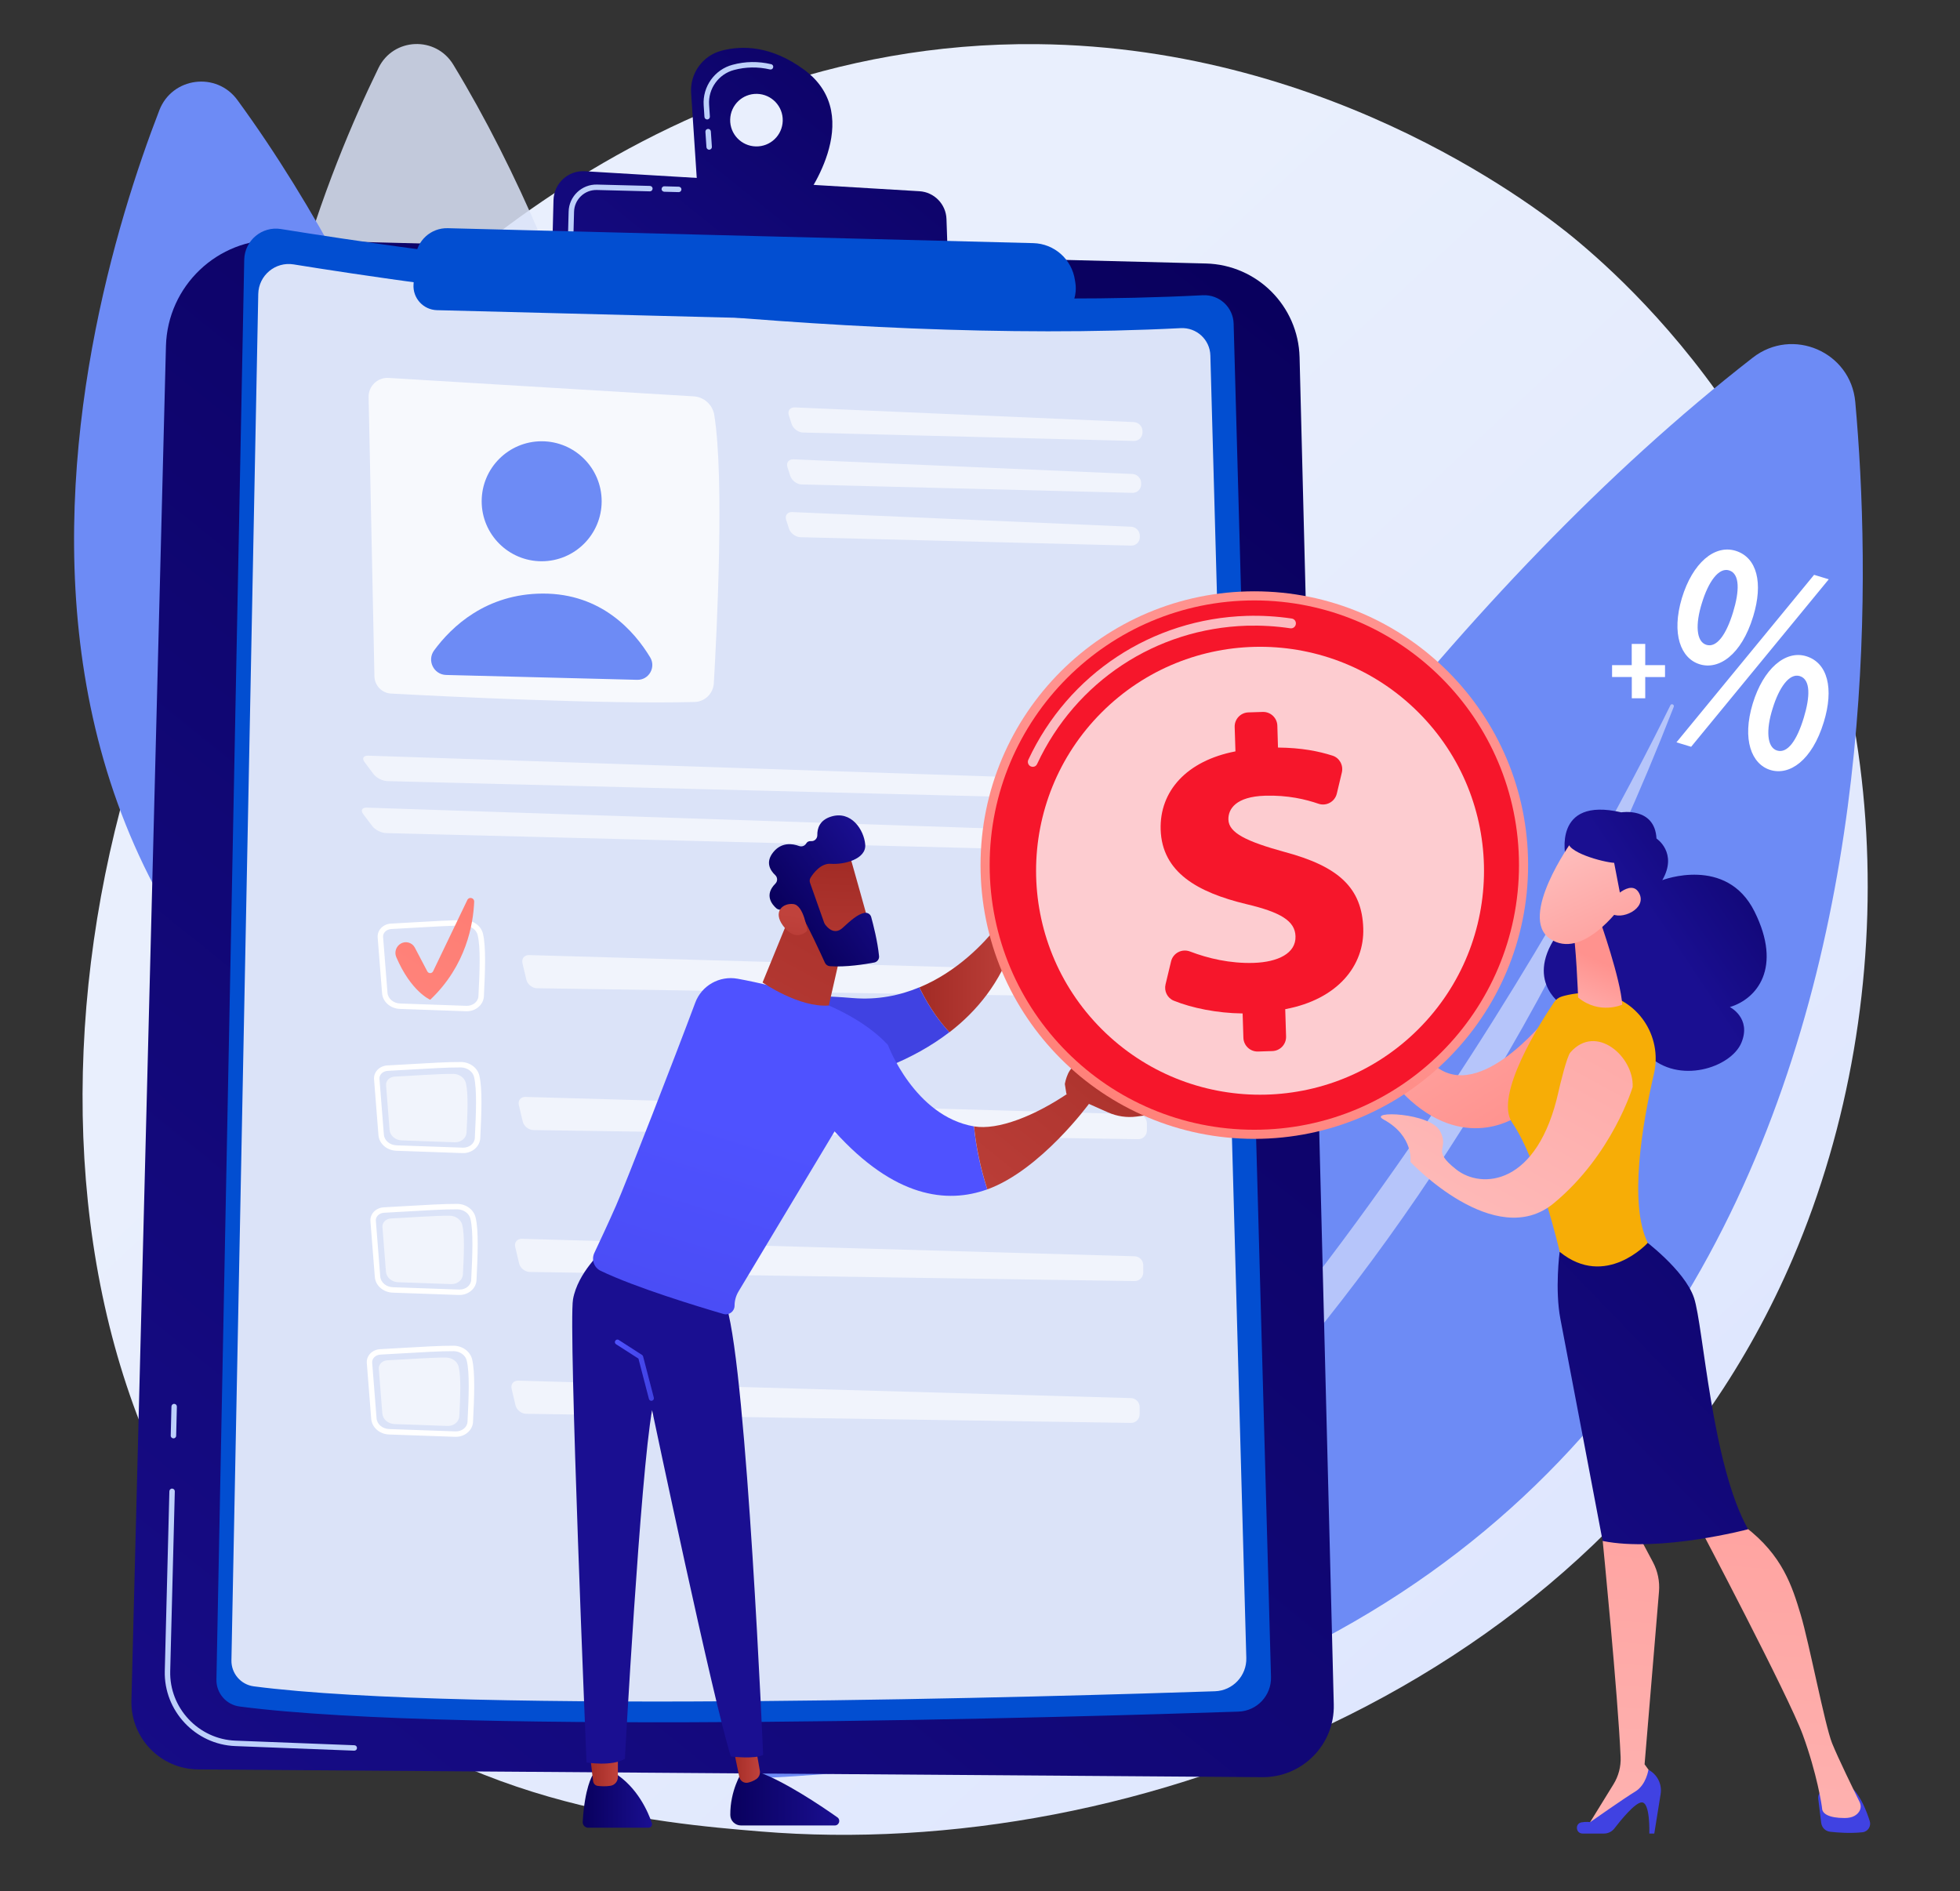 <?xml version="1.0" encoding="utf-8"?>
<!-- Generator: Adobe Illustrator 26.0.1, SVG Export Plug-In . SVG Version: 6.00 Build 0)  -->
<svg version="1.1" id="Layer_1" xmlns="http://www.w3.org/2000/svg" xmlns:xlink="http://www.w3.org/1999/xlink" x="0px" y="0px"
	 viewBox="0 0 3031.9 2925.7" style="enable-background:new 0 0 3031.9 2925.7;" xml:space="preserve">
<rect x="0" y="0" width="3031.9" height="2925.7" fill="#333333" stroke="none"/>
<style type="text/css">
	.st0{fill:url(#SVGID_1_);}
	.st1{fill:#6D8BF5;}
	.st2{opacity:0.5;fill:#FFFFFF;enable-background:new    ;}
	.st3{opacity:0.85;}
	.st4{fill:#DBE3F8;}
	.st5{fill:url(#SVGID_00000033349892294263888430000010567812772876881580_);}
	.st6{fill:#BDD0FB;}
	.st7{fill:#024ED1;}
	.st8{opacity:0.78;fill:#FFFFFF;enable-background:new    ;}
	.st9{opacity:0.6;}
	.st10{fill:#FFFFFF;}
	.st11{fill:url(#SVGID_00000147937352455228487810000002650988557666120366_);}
	.st12{opacity:0.6;fill:#FFFFFF;enable-background:new    ;}
	.st13{fill:url(#SVGID_00000013175866646084464970000001563830150807836563_);}
	.st14{fill:url(#SVGID_00000129894936758158363520000006952151146656823448_);}
	.st15{fill:url(#SVGID_00000042717622733025779420000013205598831506307501_);}
	.st16{fill:url(#SVGID_00000180345308936926589480000004903273438373564552_);}
	.st17{fill:url(#SVGID_00000119090686717488241650000015089768504406578823_);}
	.st18{fill:url(#SVGID_00000140694987759964558490000001586664159390746779_);}
	.st19{fill:url(#SVGID_00000126300871921481998620000003943286213489525124_);}
	.st20{fill:url(#SVGID_00000137128467093677398510000006198777965421627029_);}
	.st21{fill:url(#SVGID_00000165923368223007898130000003855261092694763707_);}
	.st22{fill:url(#SVGID_00000091731789693022725690000017904694008059674544_);}
	.st23{fill:url(#SVGID_00000030461332915332429060000002896586692742406041_);}
	.st24{fill:url(#SVGID_00000067923415407608697490000015027899732649118634_);}
	.st25{fill:url(#SVGID_00000172400216028837669360000008811535616594536088_);}
	.st26{fill:url(#SVGID_00000122721772434702954150000015756679705517366455_);}
	.st27{fill:url(#SVGID_00000095339087448553379520000010150807355658068614_);}
	.st28{fill:url(#SVGID_00000166646442332556026890000016476277096344261776_);}
	.st29{fill:url(#SVGID_00000163756518686237040000000001525623100086175152_);}
	.st30{fill:url(#SVGID_00000009564023884139376540000000023608151644398497_);}
	.st31{fill:url(#SVGID_00000183232401700375760930000004778012579591768228_);}
	.st32{fill:#F6162B;}
	.st33{opacity:0.7;fill:#FFFFFF;enable-background:new    ;}
	.st34{fill:url(#SVGID_00000020368671589482365700000001609796872360411534_);}
	.st35{fill:url(#SVGID_00000168823957272501988550000002855169294522942863_);}
	.st36{fill:url(#SVGID_00000041984562045374680400000015668625395893458817_);}
	.st37{fill:url(#SVGID_00000110443402948271327400000015805060965286394264_);}
	.st38{fill:url(#SVGID_00000134220859771053258410000001611401210234441402_);}
	.st39{fill:url(#SVGID_00000056411110829539910310000008700546521935527601_);}
	.st40{fill:#F7AD06;}
	.st41{fill:url(#SVGID_00000178180282194626669470000005104547964728740751_);}
	.st42{fill:url(#SVGID_00000044888216186025937720000011310040556391324819_);}
	.st43{fill:url(#SVGID_00000109722143740519897610000007155303903942982020_);}
	.st44{fill:url(#SVGID_00000098915616445034233980000007317490545793098683_);}
	.st45{fill:url(#SVGID_00000003801762968709185460000002832435131319097505_);}
</style>
<linearGradient id="SVGID_1_" gradientUnits="userSpaceOnUse" x1="3056.921" y1="84.618" x2="1021.169" y2="-2112.702" gradientTransform="matrix(1 0 0 1 0 3114)">
	<stop  offset="0" style="stop-color:#DAE3FE"/>
	<stop  offset="1" style="stop-color:#E9EFFD"/>
</linearGradient>
<path class="st0" d="M2773.4,1946.4c-279.7,653.8-1018.2,934.6-1596.8,886.7c-158-13.1-475.8-39.4-724-274
	C-24,2108.4,49.4,1166.4,505.6,611.8c58.8-71.4,465.5-549.9,1099.2-543.5c464,4.7,789.7,266.8,829.3,299.4
	c50,41.2,160.4,139.3,259.8,294.8C2927.6,1027.8,2948.2,1537.8,2773.4,1946.4z"/>
<g>
	<path class="st1" d="M1149.5,2751.7c0,0,647-1487.8,1561.9-2198.5c61.5-47.8,151.5-9,158.5,68.6
		C2916.5,1140.5,2907,2686.7,1149.5,2751.7z"/>
	<path class="st2" d="M1316,2681.9c-4.3,2.9-0.5,9.4,4.2,7.1c171.4-85.3,855.3-533,1268.9-1595.6c1.3-3.4-3.6-5.7-5.2-2.4
		C2464.6,1333.1,1995.5,2220.6,1316,2681.9z"/>
</g>
<g class="st3">
	<path class="st4" d="M1154,1851.5c0,0-49.5-1087.1-452.8-1751.5c-27.1-44.7-92.8-41.9-115.7,5.1C432.2,419,68.2,1390.2,1154,1851.5
		z"/>
	<path class="st2" d="M1063.1,1764.8c2.1,3-2,6.3-4.5,3.6c-90.3-98-423.9-558.9-429-1352.6c0-2.5,3.8-2.8,4-0.3
		C651,602.5,735.8,1296.1,1063.1,1764.8z"/>
</g>
<g>
	<path class="st1" d="M999.1,1949.4c0,0-149.6-1134.7-631.8-1794.6c-32.4-44.4-101-35.5-120.8,15.7
		C114,513.2-180.1,1563.6,999.1,1949.4z"/>
	<path class="st2" d="M896,1866.7c2.4,2.9-1.6,6.7-4.4,4.2c-103.4-94.6-494.4-547.6-571.1-1378.8c-0.2-2.7,3.7-3.3,4.2-0.6
		C359.8,685.8,510.9,1405,896,1866.7z"/>
</g>
<g>
	
		<linearGradient id="SVGID_00000093147969105019739200000005907635662338091702_" gradientUnits="userSpaceOnUse" x1="1687.982" y1="-2782.923" x2="-588.325" y2="206.942" gradientTransform="matrix(1 2.550000e-02 -2.550000e-02 1 302.274 3195.688)">
		<stop  offset="0" style="stop-color:#09005D"/>
		<stop  offset="1" style="stop-color:#1A0F91"/>
	</linearGradient>
	<path style="fill:url(#SVGID_00000093147969105019739200000005907635662338091702_);" d="M256.7,535.5
		c2.4-93.2,79.9-166.9,173.1-164.5l1435.6,36.6c79.2,2,142.9,65.8,144.9,145l52.9,2084c1.6,62-48.5,112.9-110.5,112.5l-1646.1-12
		c-58.3-0.4-104.8-48.6-103.3-106.8L256.7,535.5z"/>
	<path class="st6" d="M548,2708.1C547.9,2708.1,547.9,2708.1,548,2708.1l-184.1-7.1c-61.7-2.4-110.6-54.5-109-116.2l7.1-278
		c0.1-2.3,2-4.2,4.3-4.1l0,0c2.3,0.1,4.2,2,4.1,4.3l-7.1,278c-1.5,57.1,43.8,105.4,100.9,107.6l184,7.1c2.3,0.1,4.1,2,4,4.4
		C552.2,2706.3,550.3,2708.1,548,2708.1z"/>
	<path class="st6" d="M268.2,2225c-2.3-0.1-4.2-2-4.1-4.3l1.1-45c0.1-2.3,2-4.2,4.3-4.1l0,0c2.3,0.1,4.2,2,4.1,4.3l-1.1,45
		C272.5,2223.3,270.5,2225.1,268.2,2225L268.2,2225z"/>
	<g>
		<path class="st7" d="M377.8,401.8c0.6-29.8,27.4-52.3,56.9-47.5c195.4,31.6,867.4,131,1425.9,102.4c25.5-1.3,47,18.5,47.7,44
			l57.8,2093.4c0.8,28.7-21.7,52.7-50.4,53.6c-234.8,7.9-1201.6,36.9-1545-7.9c-20.9-2.7-36.4-20.8-35.9-41.9L377.8,401.8z"/>
		<path class="st4" d="M399.5,454.7c0.6-28.7,26.4-50.3,54.7-45.7c188,30.4,834.7,126.1,1372.2,98.6c24.5-1.3,45.3,17.8,45.9,42.4
			l55.6,2014.6c0.8,27.6-20.9,50.7-48.5,51.6c-225.9,7.6-1156.3,35.5-1486.8-7.6c-20.1-2.6-35-20-34.6-40.3L399.5,454.7z"/>
		<path class="st8" d="M570.2,614.3l9,431.8c0.3,14.4,11.6,26.1,25.9,26.8c79.8,4.3,328.6,16.7,469.3,13c15.9-0.4,28.8-13,29.8-28.9
			c4.7-80.8,16.6-316.1,0.7-415c-2.6-16-15.9-28-32.1-28.9l-471.7-28.5C584.1,583.6,569.8,597.3,570.2,614.3z"/>
		<ellipse class="st1" cx="837.9" cy="775.4" rx="92.8" ry="92.8"/>
		<path class="st1" d="M690.2,1044.1l295.4,7.5c18.1,0.5,29.5-19.3,20.1-34.8c-24.1-39.9-75.1-98.9-166.1-98.6
			c-87.7,0.3-141,51.1-168,87.8C660.1,1021.5,670.8,1043.6,690.2,1044.1z"/>
		<g class="st9">
			<path class="st10" d="M1753.9,682.1c7.4,0.2,13.4-5.7,13.4-13.1v-2.1c0-7.4-6.1-13.7-13.4-14l-524.4-22.7
				c-7.4-0.3-11.5,5.2-9.3,12.2l4.4,13.6c2.3,7,10.2,12.9,17.5,13.1L1753.9,682.1z"/>
		</g>
		<g class="st9">
			<path class="st10" d="M1227.4,710.5c-7.4-0.3-11.5,5.2-9.3,12.2l4.4,13.6c2.3,7,10.2,12.9,17.5,13.1l511.8,13
				c7.4,0.2,13.4-5.7,13.4-13.1v-2.1c0-7.4-6.1-13.7-13.4-14L1227.4,710.5z"/>
		</g>
		<g class="st9">
			<path class="st10" d="M1225.4,792.1c-7.4-0.3-11.5,5.2-9.3,12.2l4.4,13.6c2.3,7,10.2,12.9,17.5,13.1l511.8,13
				c7.4,0.2,13.4-5.7,13.4-13.1v-2.1c0-7.4-6.1-13.7-13.4-14L1225.4,792.1z"/>
		</g>
		<g class="st9">
			<path class="st10" d="M1790.1,1238.7c7.4,0.2,13.2-5.7,12.9-13.1l-0.1-2.2c-0.3-7.4-6.6-13.6-13.9-13.8l-1219.6-40.7
				c-7.4-0.2-9.8,4.4-5.3,10.2l13.6,18.2c4.4,5.9,14.1,10.9,21.5,11L1790.1,1238.7z"/>
		</g>
		<g class="st9">
			<path class="st10" d="M567.3,1249.3c-7.4-0.2-9.8,4.4-5.3,10.2l13.7,18.2c4.4,5.9,14.1,10.9,21.5,11l1190.9,30.4
				c7.4,0.2,13.2-5.7,12.9-13.1l-0.1-2.2c-0.3-7.4-6.6-13.6-13.9-13.8L567.3,1249.3z"/>
		</g>
		<g>
			<path class="st10" d="M721.3,1564.3c-0.1,0-0.2,0-0.3,0l-102.3-3.6c-14.8-0.5-26.7-11-27.7-24.4l-6.8-86.1
				c-0.4-5.1,1.3-10.1,4.8-14.1c3.9-4.4,9.8-7.2,16.1-7.4l0,0c8.6-0.4,20.8-1.1,33.7-1.9c28.6-1.7,60.9-3.6,79.9-3.4
				c13.7,0.2,25.5,8.8,28.4,21c4.8,19.9,3.4,57.2,1.4,97C747.7,1554.5,735.6,1564.7,721.3,1564.3z M605.4,1437.1
				c-4,0.2-7.7,1.8-10.1,4.6c-2,2.3-3,5.1-2.7,7.9l6.8,86.1c0.7,9.1,9.2,16.3,19.7,16.6l102.3,3.6c0.1,0,0.1,0,0.2,0
				c9.8,0.3,18.1-6.4,18.5-14.9c2-39.1,3.4-75.8-1.2-94.6c-2-8.2-10.4-14.3-20-14.6c-0.1,0-0.2,0-0.3,0c-18.7-0.2-52.3,1.8-79.3,3.4
				C626.3,1436,614.1,1436.7,605.4,1437.1L605.4,1437.1L605.4,1437.1z"/>
			<g class="st9">
				<path class="st10" d="M818.5,1477.4c-7.4-0.2-12,5.5-10.3,12.7l6,25.4c1.7,7.2,9.1,13.1,16.5,13.2l935.5,14.1
					c7.4,0.1,13.4-5.8,13.5-13.2v-11.4c0-7.4-6-13.6-13.4-13.8L818.5,1477.4z"/>
			</g>
			
				<linearGradient id="SVGID_00000052077530554403071390000004033257393209122994_" gradientUnits="userSpaceOnUse" x1="574.135" y1="-2168.269" x2="51.226" y2="-1275.785" gradientTransform="matrix(1 2.550000e-02 -2.550000e-02 1 302.274 3195.688)">
				<stop  offset="0" style="stop-color:#FE7062"/>
				<stop  offset="1" style="stop-color:#FF928E"/>
			</linearGradient>
			<path style="fill:url(#SVGID_00000052077530554403071390000004033257393209122994_);" d="M620.2,1459.5L620.2,1459.5
				c7.7-4.3,17.4-1.4,21.5,6.4l19.3,36.7c1.9,3.7,7.2,3.6,9-0.2l52.9-110.2c2.6-5.5,10.9-3.4,10.6,2.7c-1.4,34.1-12.1,98.7-68,151.6
				c0,0-29.7-12.4-52.6-66.2C609.7,1472.7,612.8,1463.6,620.2,1459.5z"/>
			<path class="st10" d="M715.7,1783.7c-0.1,0-0.2,0-0.3,0l-102.3-3.6c-14.8-0.5-26.7-11-27.7-24.4l-6.8-86.1
				c-0.4-5.1,1.3-10.1,4.8-14.1c3.9-4.4,9.8-7.2,16.1-7.4l0,0c8.6-0.4,20.8-1.1,33.7-1.9c28.5-1.7,60.9-3.6,79.9-3.4
				c13.7,0.2,25.4,8.8,28.4,21c4.8,19.9,3.4,57.2,1.4,97C742.1,1773.9,730,1784.1,715.7,1783.7z M599.8,1656.5
				c-4,0.2-7.7,1.8-10.1,4.6c-2,2.3-3,5.1-2.7,7.9l6.8,86.1c0.7,9.1,9.2,16.3,19.7,16.6l102.3,3.6c0.1,0,0.1,0,0.2,0
				c9.8,0.3,18.1-6.4,18.5-14.9c2-39.1,3.4-75.8-1.2-94.6c-2-8.2-10.4-14.3-20-14.6c-0.1,0-0.2,0-0.3,0c-18.7-0.2-52.3,1.8-79.3,3.4
				C620.7,1655.4,608.5,1656.1,599.8,1656.5L599.8,1656.5z"/>
			<path class="st12" d="M610.6,1665.4c21.5-0.9,68.4-4.5,90.6-4.2c9.4,0.1,17.5,6,19.5,14.2c3.9,15.9,2.5,47.4,1,76.5
				c-0.4,8.7-8.6,15.5-18.4,15.1l-81.8-2.9c-10.1-0.4-18.2-7.4-18.9-16.4l-5.4-68.8C596.5,1671.9,602.6,1665.7,610.6,1665.4z"/>
			<g class="st9">
				<path class="st10" d="M812.9,1696.8c-7.4-0.2-12,5.5-10.3,12.7l6,25.4c1.7,7.2,9.1,13.1,16.5,13.2l935.5,14.1
					c7.4,0.1,13.4-5.8,13.5-13.2v-11.4c0-7.4-6-13.6-13.4-13.8L812.9,1696.8z"/>
			</g>
			<path class="st10" d="M710.1,2003.2c-0.1,0-0.2,0-0.3,0l-102.3-3.6c-14.8-0.5-26.7-11-27.7-24.4l-6.8-86.1
				c-0.4-5.1,1.3-10.1,4.8-14.1c3.9-4.4,9.8-7.1,16-7.4l0,0c8.6-0.4,20.8-1.1,33.6-1.9c27.2-1.6,61-3.6,79.9-3.4
				c13.7,0.1,25.5,8.8,28.4,21c4.8,19.9,3.4,57.2,1.4,97C736.5,1993.3,724.4,2003.5,710.1,2003.2z M707.6,1870.7c-0.1,0-0.2,0-0.3,0
				c-18.7-0.2-52.3,1.8-79.3,3.4c-12.9,0.8-25.1,1.5-33.8,1.9l0,0c-4,0.2-7.7,1.8-10.1,4.6c-2,2.3-3,5.1-2.7,7.9l6.8,86.1
				c0.7,9.1,9.2,16.3,19.7,16.6l102.3,3.6c0.1,0,0.1,0,0.2,0c9.8,0.3,18.1-6.4,18.5-14.9c2-39.1,3.4-75.8-1.2-94.6
				C725.7,1877,717.3,1870.9,707.6,1870.7z"/>
			<path class="st12" d="M605,1884.8c21.5-0.9,68.4-4.5,90.6-4.2c9.4,0.1,17.5,6,19.5,14.2c3.9,15.9,2.5,47.4,1,76.5
				c-0.4,8.7-8.6,15.5-18.4,15.1l-81.8-2.9c-10.1-0.4-18.2-7.4-18.9-16.4l-5.4-68.8C590.9,1891.3,597,1885.1,605,1884.8z"/>
			<g class="st9">
				<path class="st10" d="M807.3,1916.3c-7.4-0.2-12,5.5-10.3,12.7l6,25.4c1.7,7.2,9.1,13.1,16.5,13.2l935.5,14.1
					c7.4,0.1,13.4-5.8,13.5-13.2v-11.4c0-7.4-6-13.6-13.4-13.8L807.3,1916.3z"/>
			</g>
			<path class="st10" d="M704.5,2222.6c-0.1,0-0.2,0-0.3,0l-102.3-3.6c-14.8-0.5-26.7-11-27.7-24.4l-6.8-86.1
				c-0.4-5.1,1.3-10.1,4.8-14.1c3.9-4.4,9.8-7.1,16.1-7.4c8.6-0.4,20.8-1.1,33.6-1.9c27.2-1.6,61-3.6,80-3.4
				c13.6,0.2,25.4,8.8,28.4,21c4.8,19.9,3.4,57.2,1.4,97C731,2212.7,718.8,2222.9,704.5,2222.6z M702,2090.1c-0.1,0-0.2,0-0.3,0
				c-18.7-0.2-52.3,1.8-79.3,3.4c-12.9,0.8-25.1,1.5-33.8,1.9l0,0c-4,0.2-7.7,1.8-10.1,4.6c-2,2.3-3,5.1-2.8,7.9l6.8,86.1
				c0.7,9.1,9.2,16.3,19.7,16.6l102.3,3.6c0.1,0,0.1,0,0.2,0c9.8,0.3,18.1-6.4,18.5-14.9c2-39.1,3.4-75.8-1.2-94.6
				C720.1,2096.4,711.7,2090.3,702,2090.1z"/>
			<path class="st12" d="M599.4,2104.2c21.5-0.9,68.4-4.5,90.6-4.2c9.4,0.1,17.5,6,19.5,14.2c3.9,15.9,2.5,47.4,1,76.5
				c-0.4,8.7-8.6,15.5-18.4,15.1l-81.8-2.9c-10.1-0.4-18.2-7.4-18.9-16.4l-5.4-68.8C585.3,2110.7,591.4,2104.5,599.4,2104.2z"/>
			<g class="st9">
				<path class="st10" d="M801.7,2135.7c-7.4-0.2-12,5.5-10.3,12.7l6,25.4c1.7,7.2,9.1,13.1,16.5,13.2l935.5,14.1
					c7.4,0.1,13.4-5.8,13.5-13.2v-11.4c0-7.4-6-13.6-13.4-13.8L801.7,2135.7z"/>
			</g>
		</g>
	</g>
	
		<linearGradient id="SVGID_00000124841450122575866010000015283060576146665401_" gradientUnits="userSpaceOnUse" x1="1022.649" y1="-3325.159" x2="362.13" y2="-2456.262" gradientTransform="matrix(1 2.550000e-02 -2.550000e-02 1 302.274 3195.688)">
		<stop  offset="0" style="stop-color:#09005D"/>
		<stop  offset="1" style="stop-color:#1A0F91"/>
	</linearGradient>
	<path style="fill:url(#SVGID_00000124841450122575866010000015283060576146665401_);" d="M1243.8,107.8
		c-50.9-37.4-96-37.8-128-29.3c-29.2,7.8-48.7,35.3-46.7,65.4l9.9,149.8l162.5,18.6C1241.5,312.3,1343.7,181.2,1243.8,107.8z
		 M1169.1,226.5c-22.4-0.6-40.2-19.2-39.6-41.7s19.2-40.2,41.7-39.6c22.4,0.6,40.2,19.2,39.6,41.7
		C1210.2,209.4,1191.6,227.1,1169.1,226.5z"/>
	<g>
		<path class="st6" d="M1096.9,231.6c-2.1-0.1-3.9-1.7-4.1-3.9l-1.6-23.8c-0.2-2.3,1.6-4.3,3.9-4.5s4.3,1.6,4.5,3.9l1.6,23.8
			c0.2,2.3-1.6,4.3-3.9,4.5C1097.2,231.6,1097,231.6,1096.9,231.6z M1093.8,184.8c-2.1-0.1-3.9-1.7-4.1-3.9l-1.2-18.1
			c-1.9-28.8,16.9-55.2,44.7-62.6c19.6-5.3,39.7-5.6,59.7-0.9c2.3,0.5,3.7,2.8,3.1,5c-0.5,2.3-2.8,3.7-5,3.1
			c-18.7-4.3-37.4-4-55.7,0.9c-23.9,6.4-40.1,29.1-38.4,53.9l1.2,18.1c0.2,2.3-1.6,4.3-3.9,4.5
			C1094.1,184.8,1093.9,184.8,1093.8,184.8z"/>
	</g>
	
		<linearGradient id="SVGID_00000132074905474475004920000016372570069463164582_" gradientUnits="userSpaceOnUse" x1="1095.174" y1="-3270.038" x2="434.647" y2="-2401.131" gradientTransform="matrix(1 2.550000e-02 -2.550000e-02 1 302.274 3195.688)">
		<stop  offset="0" style="stop-color:#09005D"/>
		<stop  offset="1" style="stop-color:#1A0F91"/>
	</linearGradient>
	<path style="fill:url(#SVGID_00000132074905474475004920000016372570069463164582_);" d="M854.3,384.6l1.9-75.1
		c0.7-25.9,22.7-46.2,48.6-44.6l517.4,30.9c23,1.4,41.1,20,41.9,43l2.5,72.3L854.3,384.6z"/>
	<path class="st6" d="M1027.5,296.6c-2.3-0.1-4.2-2-4.1-4.3s2-4.2,4.3-4.1l22.3,0.6l0,0c2.3,0.1,4.2,2,4.1,4.3s-2,4.2-4.3,4.1
		L1027.5,296.6L1027.5,296.6z"/>
	<path class="st6" d="M882.9,362c-2.3-0.1-4.2-2-4.1-4.3l0.8-30.4c0.6-23.6,20.3-42.4,43.9-41.8l81.9,2.1l0,0c2.3,0.1,4.2,2,4.1,4.3
		s-2,4.2-4.3,4.1l-81.9-2.1c-19-0.5-34.8,14.6-35.3,33.6l-0.8,30.4C887.1,360.2,885.2,362.1,882.9,362L882.9,362z"/>
	<path class="st7" d="M692.7,353l905.6,23.1c32.6,0.8,59.8,25,64.5,57.2l0.7,4.4c5.2,35.3-22.7,66.8-58.4,65.8L676,479.8
		c-21.3-0.5-37.9-18.8-36.3-40.1l3.1-41.5C644.7,372.2,666.6,352.3,692.7,353z"/>
</g>
<g>
	
		<linearGradient id="SVGID_00000151517519028326487650000009404321597068556173_" gradientUnits="userSpaceOnUse" x1="5898.875" y1="-2114.075" x2="5577.069" y2="-1718.461" gradientTransform="matrix(-0.992 -0.125 -0.125 0.992 7671.797 4139.998)">
		<stop  offset="0" style="stop-color:#FEBBBA"/>
		<stop  offset="1" style="stop-color:#FF928E"/>
	</linearGradient>
	<path style="fill:url(#SVGID_00000151517519028326487650000009404321597068556173_);" d="M2113.2,1418.9c2.1-4,8-3.4,9.2,1
		c4.5,16.1,15.3,44.3,38.1,54.2c1.1,0.5,2.2,1,3.3,1.5c1-3.1,1-6.7-1.4-10.5c-7.1-10.8,5.7-25.6,5.7-25.6s0.8,13,10.7,21.2
		c8.5,7.1,12.6,22.7,6.8,35.6c-12.3,47.8-30.7,111.1,41.1,157.3s172.9-87.2,172.9-87.2l-50.2,159.1c0,0-77.5,57.2-167.6-23.2
		c-90.1-80.4-30.4-197.4-30.4-197.4S2082.6,1477.2,2113.2,1418.9z"/>
	<g>
		<g>
			<g>
				
					<linearGradient id="SVGID_00000050634124293806352820000015212764861311133315_" gradientUnits="userSpaceOnUse" x1="10964.536" y1="-329.381" x2="11071.848" y2="-329.381" gradientTransform="matrix(1 0 0 1 -10063.172 3114)">
					<stop  offset="0" style="stop-color:#09005D"/>
					<stop  offset="1" style="stop-color:#1A0F91"/>
				</linearGradient>
				<path style="fill:url(#SVGID_00000050634124293806352820000015212764861311133315_);" d="M916.3,2746.7c0,0-11.9,18.8-14.9,71.5
					c-0.3,4.9,3.6,9.1,8.5,9.1h93.3c3.8,0,6.4-3.7,5.2-7.2c-5.5-16.2-22-55.7-58.9-78.2L916.3,2746.7z"/>
				
					<linearGradient id="SVGID_00000067951053935890922070000004110761472972256141_" gradientUnits="userSpaceOnUse" x1="10975.353" y1="-379.342" x2="11018.906" y2="-379.342" gradientTransform="matrix(1 0 0 1 -10063.172 3114)">
					<stop  offset="0" style="stop-color:#A22B25"/>
					<stop  offset="1" style="stop-color:#C0423C"/>
				</linearGradient>
				<path style="fill:url(#SVGID_00000067951053935890922070000004110761472972256141_);" d="M912.2,2711l5.3,44.3
					c0.5,3.8,3.4,6.9,7.3,7.3c5.1,0.6,12.5,1,19.7-0.2c6.6-1.1,11.3-6.9,11.3-13.6v-42.7L912.2,2711z"/>
				
					<linearGradient id="SVGID_00000058559230060905321350000004237911571823409594_" gradientUnits="userSpaceOnUse" x1="11192.846" y1="-331.181" x2="11361.397" y2="-331.181" gradientTransform="matrix(1 0 0 1 -10063.172 3114)">
					<stop  offset="0" style="stop-color:#09005D"/>
					<stop  offset="1" style="stop-color:#1A0F91"/>
				</linearGradient>
				<path style="fill:url(#SVGID_00000058559230060905321350000004237911571823409594_);" d="M1147.2,2741.8
					c0,0-17.9,27.8-17.5,65.9c0.1,9,7.6,16.1,16.6,16.1h145c6.8,0,9.5-8.7,4-12.6c-27.4-19.3-81.3-55.2-120.3-69.4H1147.2z"/>
				
					<linearGradient id="SVGID_00000034804739859331965030000003784038531551335601_" gradientUnits="userSpaceOnUse" x1="11195.453" y1="-398.611" x2="11238.746" y2="-398.611" gradientTransform="matrix(1 0 0 1 -10063.172 3114)">
					<stop  offset="0" style="stop-color:#A22B25"/>
					<stop  offset="1" style="stop-color:#C0423C"/>
				</linearGradient>
				<path style="fill:url(#SVGID_00000034804739859331965030000003784038531551335601_);" d="M1132.3,2694l11.3,54.7
					c1.3,6.1,7.2,10.2,13.3,8.9c3.7-0.8,8.1-2.4,12.7-5.3c4.4-2.8,6.7-8.1,5.8-13.2l-11.6-66.2L1132.3,2694z"/>
				
					<linearGradient id="SVGID_00000173141047454749998420000002326497129223043743_" gradientUnits="userSpaceOnUse" x1="2786.057" y1="-1398.556" x2="2310.106" y2="-1230.968" gradientTransform="matrix(1 0 0 1 0 3114)">
					<stop  offset="0" style="stop-color:#09005D"/>
					<stop  offset="1" style="stop-color:#1A0F91"/>
				</linearGradient>
				<path style="fill:url(#SVGID_00000173141047454749998420000002326497129223043743_);" d="M932.9,1933.9c0,0-39.2,34.5-46.5,76
					c-7.4,41.5,20.9,716.5,20.9,716.5s39.1,6.5,59.3-5.7c0,0,23.9-438,42.1-539.3c0,0,95.4,453.8,121.9,535.7c0,0,37.7,4.6,49.9-2.6
					c0,0-25-588.2-56.4-692.8L932.9,1933.9z"/>
				
					<linearGradient id="SVGID_00000072980309695689401660000011220444163498408358_" gradientUnits="userSpaceOnUse" x1="951.092" y1="-994.456" x2="1011.463" y2="-994.456" gradientTransform="matrix(1 0 0 1 0 3114)">
					<stop  offset="0" style="stop-color:#4F52FF"/>
					<stop  offset="1" style="stop-color:#4042E2"/>
				</linearGradient>
				<path style="fill:url(#SVGID_00000072980309695689401660000011220444163498408358_);" d="M1007.6,2166.9c0.3,0,0.7,0,1-0.1
					c2.1-0.6,3.4-2.7,2.8-4.8l-16.6-63.8c-0.3-1-0.8-1.8-1.7-2.3l-35.9-23.1c-1.8-1.2-4.2-0.7-5.4,1.2c-1.2,1.8-0.6,4.3,1.2,5.4
					l34.6,22.2l16.2,62.3C1004.3,2165.8,1005.9,2166.9,1007.6,2166.9z"/>
				
					<linearGradient id="SVGID_00000065760499285066880140000010683183619308065197_" gradientUnits="userSpaceOnUse" x1="1839.941" y1="-2908.381" x2="1719.264" y2="-2606.69" gradientTransform="matrix(1 0 0 1 0 3114)">
					<stop  offset="0" style="stop-color:#4F52FF"/>
					<stop  offset="1" style="stop-color:#4042E2"/>
				</linearGradient>
				<path style="fill:url(#SVGID_00000065760499285066880140000010683183619308065197_);" d="M1319.3,1543.9
					c-164.8-13.7-207.9,20.4-207.9,20.4l79.2,125c0,0,161.9-3.2,278-92.6c-21.7-23.4-36.8-49.2-46.5-69.4
					C1392.2,1539.8,1357.7,1547.1,1319.3,1543.9z"/>
				
					<linearGradient id="SVGID_00000070836703997986154740000006500112772683128493_" gradientUnits="userSpaceOnUse" x1="11485.353" y1="-1667" x2="11646.363" y2="-1667" gradientTransform="matrix(1 0 0 1 -10063.172 3114)">
					<stop  offset="0" style="stop-color:#A22B25"/>
					<stop  offset="1" style="stop-color:#C0423C"/>
				</linearGradient>
				<path style="fill:url(#SVGID_00000070836703997986154740000006500112772683128493_);" d="M1577.4,1302c-0.2-5.3-7.4-6.7-9.6-1.9
					l-21,44.9c-4.1,8.7-5.4,18.4-3.7,27.8l7.4,26.1c2.2,12.7-1.1,25.8-9.2,35.9c-19.3,24.2-60.5,68.3-119.1,92.6
					c9.7,20.1,24.8,46,46.5,69.4c42.6-32.8,79-77.2,98.9-137.4c9.6-2.9,15.9-11.9,15.6-21.9L1577.4,1302z"/>
				
					<linearGradient id="SVGID_00000077323736008606206510000007281311946516821658_" gradientUnits="userSpaceOnUse" x1="1258.889" y1="-1338.782" x2="987.368" y2="-473.936" gradientTransform="matrix(1 0 0 1 0 3114)">
					<stop  offset="0" style="stop-color:#4F52FF"/>
					<stop  offset="1" style="stop-color:#4042E2"/>
				</linearGradient>
				<path style="fill:url(#SVGID_00000077323736008606206510000007281311946516821658_);" d="M1373.5,1616.4
					c-58-62.5-168.5-90.8-232.5-102.4c-28-5.1-55.7,10.5-65.6,37.2c-28.8,77.4-107.1,278.8-122.3,313.4
					c-12.5,28.4-25.5,56.1-33.7,73.5c-4.9,10.4-0.6,22.8,9.7,27.7c53.8,25.9,150.7,55.3,190,66.8c8.6,2.5,17.2-4,17.2-13
					c0-7.6,2.1-15.1,6-21.7l148.7-247.8c92.7,102.8,173.9,112.2,236.2,89.7c-10.5-32.4-17.3-64.9-20.6-97.4
					C1414.5,1726.6,1373.5,1616.4,1373.5,1616.4z"/>
				
					<linearGradient id="SVGID_00000090258760038040753040000001553709249018694277_" gradientUnits="userSpaceOnUse" x1="11888.876" y1="-1675.128" x2="11495.183" y2="-1185.337" gradientTransform="matrix(1 0 0 1 -10063.172 3114)">
					<stop  offset="0" style="stop-color:#A22B25"/>
					<stop  offset="1" style="stop-color:#C0423C"/>
				</linearGradient>
				<path style="fill:url(#SVGID_00000090258760038040753040000001553709249018694277_);" d="M1684.9,1707l-30.1-17.6
					c-53.8,37-111.3,59.3-148.1,53c3.3,32.5,10.2,65,20.6,97.4C1609.5,1810.2,1684.9,1707,1684.9,1707z"/>
				
					<linearGradient id="SVGID_00000175292749626275107330000000937859187135964080_" gradientUnits="userSpaceOnUse" x1="11878.195" y1="-1518.585" x2="11653.449" y2="-1238.98" gradientTransform="matrix(1 0 0 1 -10063.172 3114)">
					<stop  offset="0" style="stop-color:#A22B25"/>
					<stop  offset="1" style="stop-color:#C0423C"/>
				</linearGradient>
				<path style="fill:url(#SVGID_00000175292749626275107330000000937859187135964080_);" d="M1827.9,1713.3
					c-18.7-10.2-74.3-19-74.3-19s-63.9-37.4-82.3-44.7c-15.3-6.1-21.8,16.7-23.6,24.7c-0.4,1.6-0.5,2.6-0.5,2.6l2.4,15.2l64.5,28.7
					c13.8,6.1,29.1,8.4,44,6.4l68.9-9c1.1-0.1,2-1,2.2-2.1C1829.4,1715,1828.9,1713.9,1827.9,1713.3z"/>
				
					<linearGradient id="SVGID_00000083811061589418511450000004345914687516039833_" gradientUnits="userSpaceOnUse" x1="11458.448" y1="-1893.449" x2="11121.566" y2="-1274.461" gradientTransform="matrix(1 0 0 1 -10063.172 3114)">
					<stop  offset="0" style="stop-color:#A22B25"/>
					<stop  offset="1" style="stop-color:#C0423C"/>
				</linearGradient>
				<path style="fill:url(#SVGID_00000083811061589418511450000004345914687516039833_);" d="M1229,1399.2l-49.4,120.6
					c0,0,56.8,39.3,102.5,35.6l24.7-108.4L1229,1399.2z"/>
				<g>
					
						<linearGradient id="SVGID_00000015331274743243613170000002244527134406294441_" gradientUnits="userSpaceOnUse" x1="11350.005" y1="5899.043" x2="11201.122" y2="6096.003" gradientTransform="matrix(0.817 -0.577 0.577 0.817 -11385.747 3060.621)">
						<stop  offset="0" style="stop-color:#A22B25"/>
						<stop  offset="1" style="stop-color:#C0423C"/>
					</linearGradient>
					<path style="fill:url(#SVGID_00000015331274743243613170000002244527134406294441_);" d="M1312.5,1317
						c1.1,1.6,35.8,126.7,35.8,126.7l-71.8,18.3l-50.4-113.7C1226,1348.3,1293.5,1290.2,1312.5,1317z"/>
					
						<linearGradient id="SVGID_00000125603666600572821020000000551621821741362870_" gradientUnits="userSpaceOnUse" x1="11236.174" y1="5946.485" x2="11413.974" y2="5946.485" gradientTransform="matrix(0.817 -0.577 0.577 0.817 -11385.747 3060.621)">
						<stop  offset="0" style="stop-color:#09005D"/>
						<stop  offset="1" style="stop-color:#1A0F91"/>
					</linearGradient>
					<path style="fill:url(#SVGID_00000125603666600572821020000000551621821741362870_);" d="M1253,1365.5l21.9,61.9
						c0.3,0.8,0.7,1.5,1.1,2.2c3,4.2,14.2,18,27.6,5.6c12.1-11.2,23.4-21.3,33.7-23.1c4.7-0.8,9.2,2,10.4,6.6
						c3.1,11.4,9.8,37.1,12.1,60.3c0.5,4.7-2.8,9-7.4,9.9c-14,2.7-43.8,7.5-68.6,5.7c-3.4-0.2-6.3-2.3-7.7-5.3
						c-6.8-15-27.8-60.3-35.6-72.1c-7.3-11-25.3-10.7-32.8-10c-2.5,0.2-4.9-0.6-6.8-2.2c-6.6-5.8-19.1-20.5-1.5-38.1
						c3.7-3.7,3.6-9.6-0.2-13.2c-7.6-7.1-15.7-19.7-3.1-35.4c12.8-15.9,29.7-13.4,40.1-9.6c4.2,1.5,8.8-0.2,11-4.1
						c1.3-2.2,3.6-3.8,7.5-3.5c5.3,0.5,9.7-4,9.6-9.3c-0.2-10.2,3.5-23.1,21.2-28.6c31.4-9.8,51,20.6,52.9,43.2s-32.7,31.3-53,29.8
						c-15.5-1.2-27,14.2-31.6,21.6C1252.4,1360.1,1252.1,1362.9,1253,1365.5z"/>
					
						<linearGradient id="SVGID_00000173850917945658838230000015956532014903660441_" gradientUnits="userSpaceOnUse" x1="11131.909" y1="6054.996" x2="11251.326" y2="5932.477" gradientTransform="matrix(0.817 -0.577 0.577 0.817 -11385.747 3060.621)">
						<stop  offset="0" style="stop-color:#A22B25"/>
						<stop  offset="1" style="stop-color:#C0423C"/>
					</linearGradient>
					<path style="fill:url(#SVGID_00000173850917945658838230000015956532014903660441_);" d="M1248.7,1439.7
						c0,0-5.1-39.3-21.4-41.2s-32.2,11.5-16,33.5C1231.5,1459.4,1248.7,1439.7,1248.7,1439.7z"/>
				</g>
			</g>
		</g>
		<g>
			
				<linearGradient id="SVGID_00000153680375746273370850000008785890763554185132_" gradientUnits="userSpaceOnUse" x1="1441.107" y1="-1198.794" x2="2009.165" y2="-1858.147" gradientTransform="matrix(1 -3.070000e-02 3.070000e-02 1 -21.884 3270.77)">
				<stop  offset="0" style="stop-color:#FE7062"/>
				<stop  offset="1" style="stop-color:#FF928E"/>
			</linearGradient>
			<circle style="fill:url(#SVGID_00000153680375746273370850000008785890763554185132_);" cx="1940.3" cy="1338.2" r="423.5"/>
			<circle class="st32" cx="1940.3" cy="1338.2" r="409.4"/>
			<path class="st33" d="M1597.9,1186.2c-1.2,0-2.3-0.2-3.5-0.7c-3.8-1.8-5.5-6.3-3.7-10.2c62-132.8,191.4-218.1,337.7-222.6
				c23.4-0.7,46.8,0.7,69.7,4.1c4.2,0.6,7.1,4.5,6.4,8.7c-0.6,4.2-4.5,7.1-8.7,6.4c-22-3.3-44.5-4.6-67-4
				c-140.6,4.3-264.8,86.2-324.4,213.7C1603.3,1184.5,1600.7,1186.1,1597.9,1186.2z"/>
			
				<ellipse transform="matrix(0.707 -0.707 0.707 0.707 -381.413 1772.994)" class="st8" cx="1949.5" cy="1346.9" rx="346.5" ry="346.5"/>
			<g>
				<path class="st32" d="M1923.4,1605.4l-1.2-37.7c-39.3-0.4-78.5-8.4-106.4-19.7c-10-4-15.4-14.9-12.8-25.4l8.5-35.4
					c3.1-13,16.9-20.1,29.4-15.3c27.7,10.6,61.8,18.7,98.3,17.6c37.8-1.2,65.7-14.9,64.8-41.2c-0.7-23.7-23-37.2-76-49.7
					c-75.7-18.2-130.5-49.3-132.6-115.3c-1.8-59.6,40.4-106.5,115.7-121l-1.2-37.7c-0.4-12.1,9.2-22.3,21.3-22.6l22.1-0.7
					c12.1-0.4,22.3,9.2,22.6,21.3l1,33.8c36.4,0.3,63,5.7,84.3,12.5c10.9,3.4,17.1,14.9,14.5,26l-7.8,32.7
					c-3,12.6-16.2,19.9-28.4,15.7c-19.6-6.7-47.1-13.5-82.7-12.4c-44.9,1.4-57.1,20.4-56.6,37c0.6,20.5,28,33.8,86.9,50
					c84.1,22.4,119.8,56,121.7,118.2c1.8,57.1-39,109.7-120.7,125l1.3,42.2c0.4,12.1-9.2,22.3-21.3,22.6l-22.1,0.7
					C1934,1627,1923.8,1617.5,1923.4,1605.4z"/>
			</g>
		</g>
	</g>
	<g>
		<g>
			
				<linearGradient id="SVGID_00000053535083231540922660000002391860628009979299_" gradientUnits="userSpaceOnUse" x1="-467.793" y1="-3050.605" x2="-550.533" y2="-2539.894" gradientTransform="matrix(1 0 0 1 3763.998 3114)">
				<stop  offset="0" style="stop-color:#4F52FF"/>
				<stop  offset="1" style="stop-color:#4042E2"/>
			</linearGradient>
			<path style="fill:url(#SVGID_00000053535083231540922660000002391860628009979299_);" d="M2812.6,2782.3l4.6,37.6
				c0.9,7.1,6.5,12.8,13.6,13.6c12,1.4,31.4,2.8,50.3,0.8c8.3-0.9,13.7-9.3,11.2-17.2c-4.6-14.5-13-36.3-25.2-49.1h-41.7
				C2817.6,2767.9,2811.7,2774.7,2812.6,2782.3z"/>
			
				<linearGradient id="SVGID_00000112616382800583482320000007128984118403621293_" gradientUnits="userSpaceOnUse" x1="-1290.996" y1="4.402" x2="-1175.393" y2="-1346.708" gradientTransform="matrix(1 0 0 1 3763.998 3114)">
				<stop  offset="0" style="stop-color:#FEBBBA"/>
				<stop  offset="1" style="stop-color:#FF928E"/>
			</linearGradient>
			<path style="fill:url(#SVGID_00000112616382800583482320000007128984118403621293_);" d="M2486.2,2342.3l-7,41.4
				c0,0,23.6,238.6,27.7,334c0.7,15-3.2,29.7-11.1,42.5l-41,66.5l104.1-61.4l2.1-12.7l-17-23.4l22.3-267.2
				c1.3-15.7-1.9-31.4-9.3-45.4l-21.5-40.4L2486.2,2342.3z"/>
			
				<linearGradient id="SVGID_00000114065915273693672470000004304902349174959755_" gradientUnits="userSpaceOnUse" x1="-807.49" y1="-3105.638" x2="-890.231" y2="-2594.929" gradientTransform="matrix(1 0 0 1 3763.998 3114)">
				<stop  offset="0" style="stop-color:#4F52FF"/>
				<stop  offset="1" style="stop-color:#4042E2"/>
			</linearGradient>
			<path style="fill:url(#SVGID_00000114065915273693672470000004304902349174959755_);" d="M2448.1,2836.3h33.2
				c6.2,0,12.1-2.9,15.9-7.8c10.4-13.5,31.8-39.7,42.1-40.4c13.8-0.9,12,48.2,12,48.2h7.7l9.8-61c2.5-15.3-5.2-30.6-18.9-37.7l0,0
				c0,0-3.2,23.3-20.3,33.7c-17.1,10.3-69.7,47.3-69.7,47.3s-6.4-0.9-13.5,0.4C2436,2820.8,2437.4,2836.3,2448.1,2836.3z"/>
			
				<linearGradient id="SVGID_00000158028204374592323880000007955637910673888647_" gradientUnits="userSpaceOnUse" x1="-1058.405" y1="24.511" x2="-942.771" y2="-1326.955" gradientTransform="matrix(1 0 0 1 3763.998 3114)">
				<stop  offset="0" style="stop-color:#FEBBBA"/>
				<stop  offset="1" style="stop-color:#FF928E"/>
			</linearGradient>
			<path style="fill:url(#SVGID_00000158028204374592323880000007955637910673888647_);" d="M2628.8,2362c0,0,138,261.7,159.9,321.5
				s29.6,109.6,29.9,114.3c0.5,7.4,9.6,14.5,34.9,14.5c13.1,0,19.4-5.2,22.6-10.3c2.7-4.3,2.8-9.7,0.6-14.3
				c-8-16.2-33.3-67.8-42.7-91.2c-11.2-28-35.3-154.6-48.5-198.7c-13.2-44-28.1-91.8-85.7-135.8
				C2699.8,2362,2660.3,2323.3,2628.8,2362z"/>
			
				<linearGradient id="SVGID_00000023975286953314542670000006513871161809771169_" gradientUnits="userSpaceOnUse" x1="3182.605" y1="-1566.221" x2="1985.903" y2="-409.744" gradientTransform="matrix(1 0 0 1 0 3114)">
				<stop  offset="0" style="stop-color:#09005D"/>
				<stop  offset="1" style="stop-color:#1A0F91"/>
			</linearGradient>
			<path style="fill:url(#SVGID_00000023975286953314542670000006513871161809771169_);" d="M2620.5,2007.8
				c-14.5-43.6-79.7-91.5-79.7-91.5c-65.7,39.5-128.2,20.2-128.2,20.2s-7.7,58.3,1.3,104.5s65.2,342.7,65.2,342.7
				c88.6,18,225-18.1,225-18.1C2647.7,2265.4,2635,2051.4,2620.5,2007.8z"/>
		</g>
		
			<linearGradient id="SVGID_00000060748201328344309030000001923617852087949728_" gradientUnits="userSpaceOnUse" x1="-237.252" y1="-1943.399" x2="-448.275" y2="-1692.653" gradientTransform="matrix(0.96 0.279 -0.279 0.96 2526.451 3191.93)">
			<stop  offset="0" style="stop-color:#09005D"/>
			<stop  offset="1" style="stop-color:#1A0F91"/>
		</linearGradient>
		<path style="fill:url(#SVGID_00000060748201328344309030000001923617852087949728_);" d="M2421.8,1325.2c0,0-20.8-93.3,86.1-68.6
			c0,0,51.9-8.5,54.5,40.5c0,0,33.4,22,9,64.4c0,0,99.4-38.4,142.7,48.7s3.5,135.1-38.2,147.6c0,0,33.8,17,17.8,55.3
			s-97.1,65.4-144.9,18.7c0,0-136.2,18-133.5-78.2c0,0-63.4-40.9,3.2-120.4C2484.9,1353.6,2421.8,1325.2,2421.8,1325.2z"/>
		<path class="st40" d="M2415.9,1541.5c10.6-3.2,31.4-7.7,56.9-4.8c59.8,6.9,99.3,65.6,85.7,124.2c-17.9,76.9-39.3,201.2-9.6,261.7
			c0,0-65.1,71.8-136.2,13.9c0,0-31.9-139-73.6-200c-28.8-42.1,45.9-158.1,64.9-186.2C2406.8,1546.1,2411,1543,2415.9,1541.5z"/>
		
			<linearGradient id="SVGID_00000012437513153224278800000016394779701509554848_" gradientUnits="userSpaceOnUse" x1="-542.856" y1="-1501.344" x2="-525.663" y2="-1623.411" gradientTransform="matrix(0.96 0.279 -0.279 0.96 2526.451 3191.93)">
			<stop  offset="0" style="stop-color:#FEBBBA"/>
			<stop  offset="1" style="stop-color:#FF928E"/>
		</linearGradient>
		<path style="fill:url(#SVGID_00000012437513153224278800000016394779701509554848_);" d="M2475.2,1424.6c0,0,31.8,89.9,34.2,129.5
			c0,0-35.1,16-68.2-11c0,0-3.5-89.8-8.5-105.8L2475.2,1424.6z"/>
		
			<linearGradient id="SVGID_00000134966735387224059790000009841397906143441076_" gradientUnits="userSpaceOnUse" x1="-621.695" y1="-1762.888" x2="-460.942" y2="-1578.064" gradientTransform="matrix(0.96 0.279 -0.279 0.96 2526.451 3191.93)">
			<stop  offset="0" style="stop-color:#FEBBBA"/>
			<stop  offset="1" style="stop-color:#FF928E"/>
		</linearGradient>
		<path style="fill:url(#SVGID_00000134966735387224059790000009841397906143441076_);" d="M2431.1,1302.1
			c0,0-83.1,116.3-33.4,150.1c49.7,33.8,108.8-48.9,108.8-48.9s19.3-63.6-0.9-85.2C2485.5,1296.5,2431.1,1302.1,2431.1,1302.1z"/>
		
			<linearGradient id="SVGID_00000116200640088343882730000010500104869566566067_" gradientUnits="userSpaceOnUse" x1="-338.344" y1="-2028.473" x2="-549.371" y2="-1777.722" gradientTransform="matrix(0.96 0.279 -0.279 0.96 2526.451 3191.93)">
			<stop  offset="0" style="stop-color:#09005D"/>
			<stop  offset="1" style="stop-color:#1A0F91"/>
		</linearGradient>
		<path style="fill:url(#SVGID_00000116200640088343882730000010500104869566566067_);" d="M2469.6,1274.3c0,0-38.2,9-43.5,26.3
			c-5.4,17.3,54.1,33.3,70.8,34.1l13.4,69.7c0,0,39.7-65.6,24-103.4C2518.5,1263.1,2469.6,1274.3,2469.6,1274.3z"/>
		
			<linearGradient id="SVGID_00000039854241083870856500000003747113684769093255_" gradientUnits="userSpaceOnUse" x1="-581.51" y1="-1797.844" x2="-420.757" y2="-1613.021" gradientTransform="matrix(0.96 0.279 -0.279 0.96 2526.451 3191.93)">
			<stop  offset="0" style="stop-color:#FEBBBA"/>
			<stop  offset="1" style="stop-color:#FF928E"/>
		</linearGradient>
		<path style="fill:url(#SVGID_00000039854241083870856500000003747113684769093255_);" d="M2490.4,1394.7c0,0,32.3-37.5,45.2-13
			s-29.1,42.8-43.6,30.8L2490.4,1394.7z"/>
		
			<linearGradient id="SVGID_00000062163856033176305200000003951529302416663440_" gradientUnits="userSpaceOnUse" x1="9081.615" y1="3310.092" x2="9732.429" y2="2565.657" gradientTransform="matrix(-0.344 -0.939 -0.939 0.344 8453.524 9299.319)">
			<stop  offset="0" style="stop-color:#FEBBBA"/>
			<stop  offset="1" style="stop-color:#FF928E"/>
		</linearGradient>
		<path style="fill:url(#SVGID_00000062163856033176305200000003951529302416663440_);" d="M2525.5,1681.6c0,0-31.1,104.5-122,179.7
			s-221.7-63.9-221.7-63.9s5.6-39.9-41.5-65.6c-25.9-14.1,72.7-10.9,87.5,18.2c14.9,29.1-15.1,27.5,24.8,59
			c38.9,30.8,126.1,25.8,158.4-121.1c1.8-8.2,12.6-53.6,18.2-59.9C2468.9,1582.5,2527.9,1634.7,2525.5,1681.6z"/>
	</g>
</g>
<g>
	<path class="st10" d="M2712,953.5c-18.4,60.4-53.7,83-82.6,74.1c-29.6-9-44.2-47.2-27.7-102.5c16.5-54.3,50.5-83,83-73.1
		C2718.1,862.3,2727.7,901.9,2712,953.5z M2593.3,1148.3l212.9-259.1l22.7,6.9L2616,1155.2L2593.3,1148.3z M2632.7,932.7
		c-10.4,33-9,59.9,6.9,64.8s30.7-15.7,41.3-50.6c9.7-31.8,11-59.3-6.2-64.6C2658.4,877.4,2642.5,900.5,2632.7,932.7z M2821.2,1117
		c-18.3,60-53.4,83.1-82.6,74.1c-29.2-8.9-44.2-47.2-27.3-102.8c16.4-53.8,50.5-83,82.7-73.2C2827.5,1025.4,2837,1065.4,2821.2,1117
		z M2742,1096.2c-10.3,32.5-9,59.9,6.9,64.8c16.2,5,30.7-15.7,41.3-50.6c9.8-32.2,11-59.3-6.2-64.6
		C2767.7,1040.9,2751.8,1064,2742,1096.2z"/>
	<g>
		<path class="st10" d="M2545,996.1v32.8h30.6v18.4H2545v32.9h-20.8v-32.9h-30.5v-18.4h30.4v-32.8H2545z"/>
	</g>
</g>
</svg>
